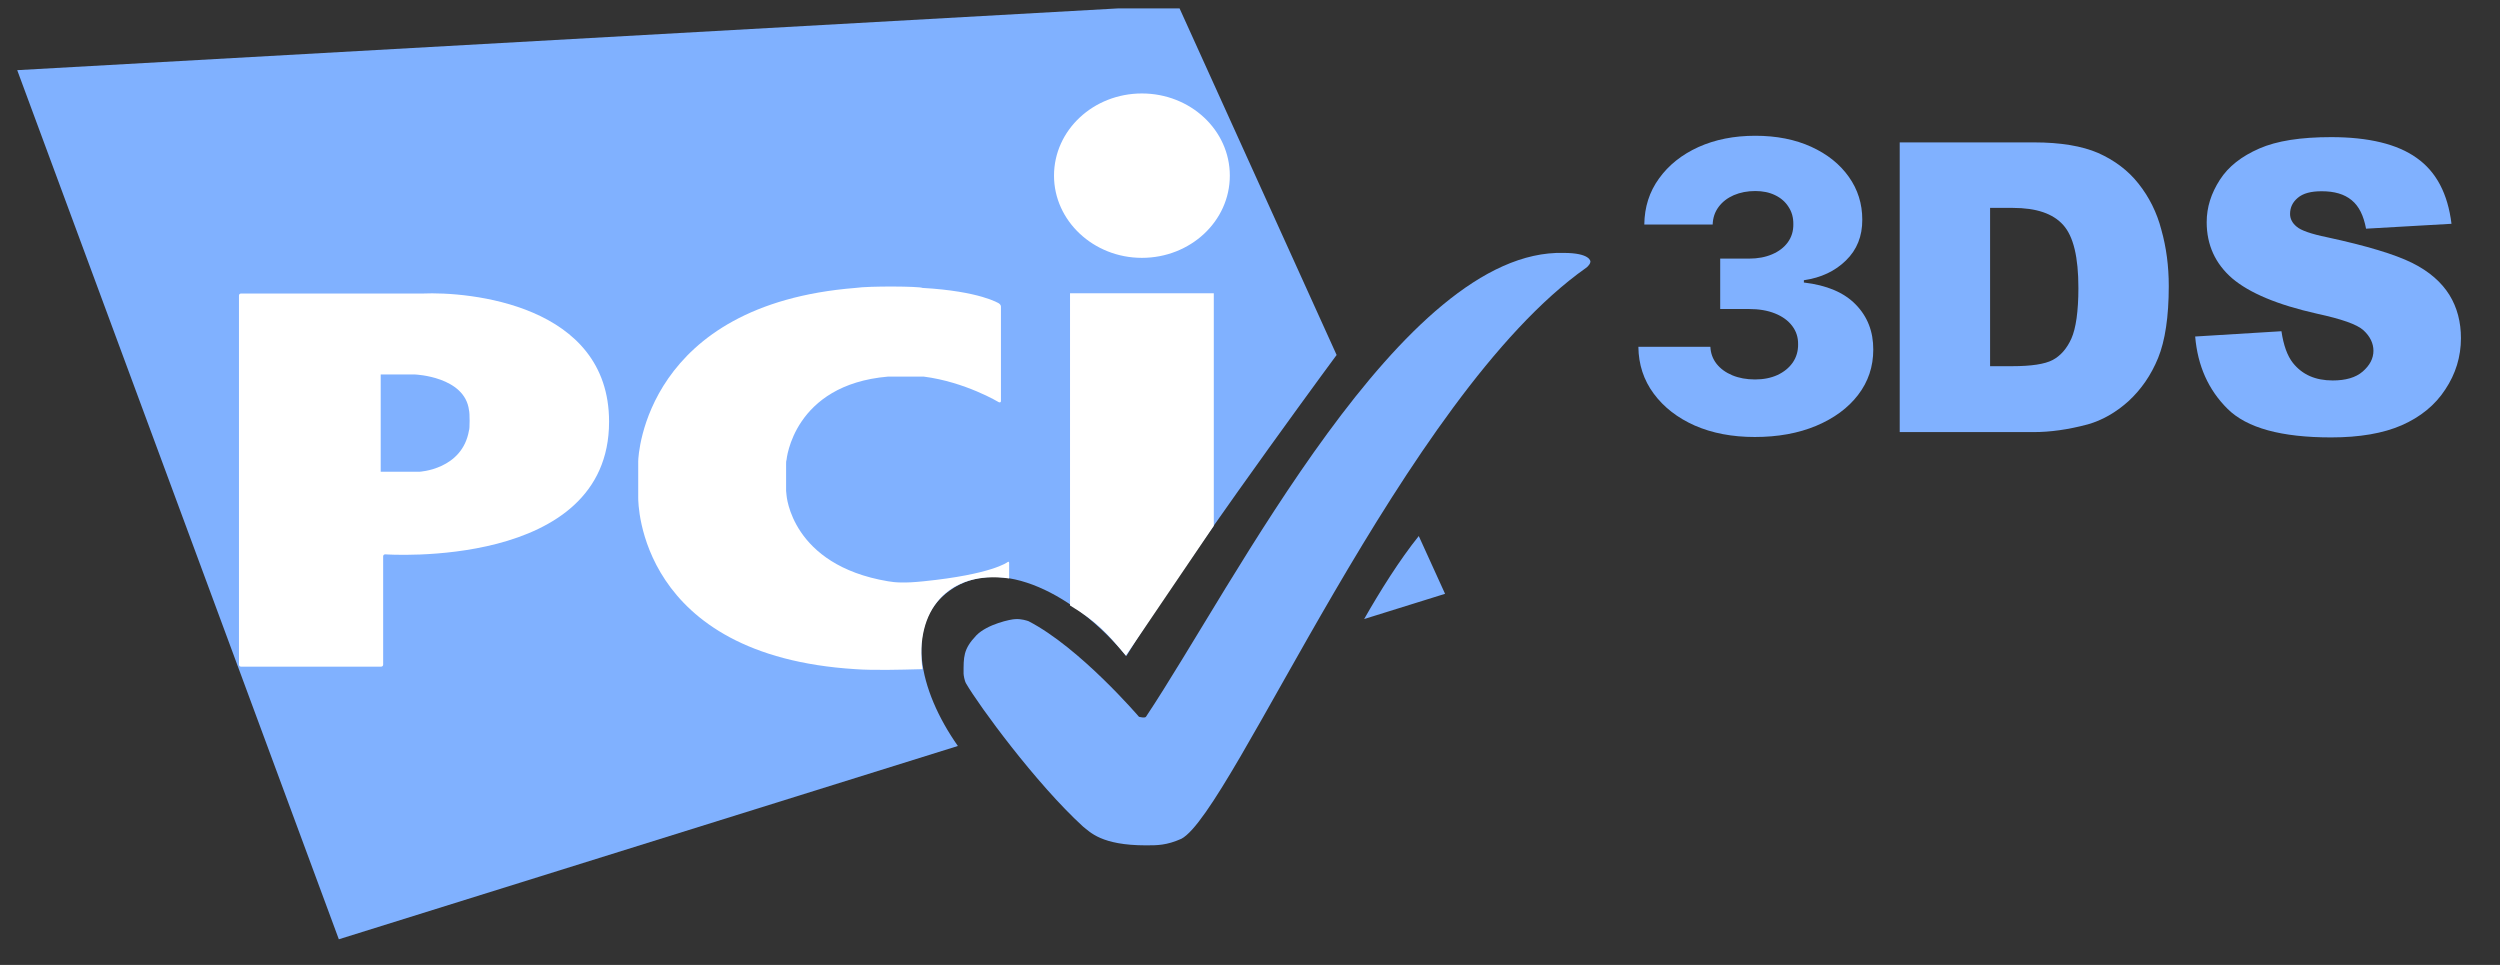 <svg width="114" height="44" viewBox="0 0 114 44" fill="none" xmlns="http://www.w3.org/2000/svg">
<rect x="0" y="0" width="114" height="44" fill="#333333" stroke="none"/>
<g clip-path="url(#clip0_977_1243)">
<path d="M62.205 28.228L65.895 27.078L64.696 24.443C63.816 25.538 62.935 26.948 62.205 28.228ZM60.95 16.187L53.719 0.23L0.785 3.199L15.451 42.831L43.679 34.017C41.881 31.457 41.226 28.414 43.305 26.93C45.627 25.26 49.13 27.189 51.359 29.917C53.513 26.354 59.563 18.061 60.95 16.187Z" fill="#80B1FF"/>
<path fill-rule="evenodd" clip-rule="evenodd" d="M56.08 8.01C56.08 10.088 54.282 11.758 52.071 11.758C49.861 11.758 48.063 10.069 48.063 8.01C48.063 5.932 49.861 4.262 52.071 4.262C54.282 4.262 56.08 5.932 56.08 8.01ZM55.349 23.979V13.372H48.793V27.61C49.978 28.326 50.468 28.846 51.339 29.898L55.349 23.979Z" fill="white"/>
<path fill-rule="evenodd" clip-rule="evenodd" d="M45.549 18.342C45.605 18.361 45.643 18.342 45.643 18.287V13.982C45.643 13.926 45.605 13.871 45.549 13.834C45.549 13.834 44.688 13.277 42.065 13.129C41.934 13.054 39.63 13.036 39.012 13.129C29.459 13.889 29.103 20.736 29.103 21.033V22.703C29.103 22.907 29.103 29.902 39.012 30.514C39.807 30.575 41.214 30.536 41.806 30.52C41.939 30.516 42.031 30.514 42.065 30.514C41.714 27.876 43.201 25.983 46.017 26.377V25.671C46.017 25.616 45.98 25.597 45.942 25.634C45.942 25.634 45.231 26.191 42.121 26.506C41.241 26.599 40.81 26.562 40.492 26.506C36.071 25.764 35.865 22.573 35.865 22.573C35.865 22.542 35.859 22.5 35.854 22.462C35.85 22.432 35.846 22.404 35.846 22.387V21.163C35.846 21.107 35.846 21.014 35.865 20.977C35.865 20.977 36.165 17.544 40.492 17.173H42.121C44.013 17.415 45.549 18.342 45.549 18.342Z" fill="white"/>
<path d="M10.897 30.306C10.897 30.362 10.935 30.399 10.991 30.399H17.378C17.434 30.399 17.472 30.362 17.472 30.306V25.371C17.472 25.315 17.509 25.278 17.566 25.278C17.566 25.278 27.774 26.002 27.774 19.229C27.774 13.867 21.368 13.292 19.27 13.385C19.233 13.385 10.991 13.385 10.991 13.385C10.935 13.385 10.897 13.422 10.897 13.478V30.306ZM17.36 21.512V17.077H18.933C18.933 17.077 21.2 17.17 21.387 18.71C21.424 18.821 21.424 19.582 21.387 19.619C21.087 21.419 19.12 21.512 19.12 21.512H17.36Z" fill="white"/>
<path d="M52.256 38.548C52.78 38.548 53.192 38.548 53.867 38.251C56.189 37.045 64.038 18.064 72.317 12.22C72.373 12.182 72.43 12.127 72.467 12.071C72.523 11.997 72.523 11.923 72.523 11.923C72.523 11.923 72.523 11.533 71.306 11.533C63.944 11.329 56.283 26.636 52.256 32.685C52.2 32.759 51.937 32.685 51.937 32.685C51.937 32.685 49.24 29.531 46.899 28.325C46.843 28.306 46.58 28.213 46.299 28.232C46.112 28.232 45.026 28.455 44.52 28.974C43.92 29.605 43.939 29.958 43.939 30.718C43.939 30.774 43.977 31.034 44.052 31.164C44.632 32.166 47.236 35.728 49.39 37.695C49.708 37.936 50.214 38.548 52.256 38.548Z" fill="#80B1FF"/>
<path d="M86.627 6.493H92.752C93.969 6.493 94.943 6.66 95.674 6.975C96.423 7.309 97.041 7.773 97.51 8.367C97.997 8.979 98.353 9.684 98.559 10.482C98.783 11.28 98.896 12.133 98.896 13.042C98.896 14.452 98.727 15.547 98.409 16.326C98.09 17.106 97.641 17.755 97.06 18.293C96.48 18.813 95.861 19.165 95.206 19.351C94.307 19.592 93.482 19.703 92.752 19.703H86.627V6.493ZM90.748 9.48V16.698H91.759C92.621 16.698 93.239 16.605 93.595 16.419C93.951 16.234 94.25 15.9 94.456 15.436C94.662 14.972 94.775 14.193 94.775 13.135C94.775 11.725 94.55 10.779 94.082 10.259C93.614 9.74 92.864 9.48 91.778 9.48H90.748Z" fill="#80B1FF"/>
<path d="M100.1 15.345L104.034 15.104C104.127 15.734 104.296 16.217 104.558 16.551C104.989 17.089 105.588 17.349 106.375 17.349C106.956 17.349 107.424 17.219 107.742 16.94C108.061 16.662 108.229 16.347 108.229 15.994C108.229 15.66 108.08 15.345 107.78 15.066C107.48 14.788 106.768 14.547 105.663 14.306C103.846 13.898 102.573 13.359 101.786 12.691C101.018 12.024 100.625 11.17 100.625 10.131C100.625 9.444 100.831 8.814 101.224 8.201C101.617 7.589 102.217 7.125 103.022 6.773C103.828 6.42 104.914 6.253 106.3 6.253C108.005 6.253 109.316 6.569 110.196 7.199C111.095 7.83 111.62 8.832 111.788 10.205L107.892 10.428C107.78 9.834 107.574 9.407 107.237 9.129C106.9 8.851 106.45 8.721 105.869 8.721C105.382 8.721 105.026 8.814 104.783 9.018C104.539 9.222 104.427 9.463 104.427 9.76C104.427 9.964 104.521 10.168 104.727 10.335C104.914 10.502 105.382 10.669 106.113 10.818C107.911 11.207 109.204 11.597 109.99 11.986C110.777 12.376 111.339 12.877 111.695 13.452C112.051 14.027 112.219 14.695 112.219 15.419C112.219 16.272 111.976 17.052 111.507 17.757C111.039 18.48 110.365 19.018 109.522 19.39C108.679 19.761 107.593 19.946 106.3 19.946C104.034 19.946 102.46 19.519 101.58 18.647C100.7 17.775 100.213 16.681 100.1 15.345Z" fill="#80B1FF"/>
<path d="M80.016 19.927C78.988 19.927 78.076 19.753 77.281 19.405C76.49 19.053 75.866 18.567 75.409 17.949C74.952 17.331 74.719 16.62 74.71 15.814H77.993C78.006 16.106 78.1 16.365 78.276 16.591C78.452 16.813 78.691 16.987 78.994 17.114C79.298 17.24 79.642 17.303 80.029 17.303C80.416 17.303 80.756 17.235 81.051 17.101C81.35 16.961 81.582 16.772 81.749 16.532C81.916 16.289 81.998 16.01 81.993 15.697C81.998 15.383 81.908 15.105 81.723 14.861C81.538 14.617 81.277 14.428 80.939 14.293C80.605 14.158 80.209 14.091 79.752 14.091H78.441V11.793H79.752C80.152 11.793 80.504 11.727 80.807 11.597C81.115 11.466 81.354 11.283 81.525 11.048C81.697 10.809 81.78 10.535 81.776 10.226C81.78 9.925 81.708 9.662 81.558 9.436C81.413 9.205 81.209 9.027 80.945 8.9C80.686 8.774 80.385 8.711 80.042 8.711C79.682 8.711 79.355 8.774 79.06 8.9C78.77 9.027 78.54 9.205 78.368 9.436C78.197 9.666 78.107 9.934 78.098 10.239H74.98C74.989 9.442 75.213 8.742 75.653 8.137C76.092 7.527 76.69 7.051 77.445 6.707C78.206 6.363 79.071 6.191 80.042 6.191C81.009 6.191 81.859 6.359 82.593 6.694C83.327 7.029 83.898 7.486 84.307 8.065C84.715 8.639 84.92 9.29 84.92 10.017C84.924 10.77 84.676 11.39 84.175 11.877C83.678 12.365 83.039 12.665 82.257 12.778V12.883C83.303 13.005 84.091 13.34 84.623 13.888C85.159 14.437 85.425 15.122 85.421 15.945C85.421 16.72 85.19 17.407 84.729 18.008C84.272 18.604 83.635 19.074 82.817 19.418C82.004 19.758 81.071 19.927 80.016 19.927Z" fill="#80B1FF"/>
</g>
<defs>
<clipPath id="clip0_977_1243">
<rect width="112.409" height="43.147" fill="white" transform="translate(0.743 0.384)"/>
</clipPath>
</defs>
</svg>
